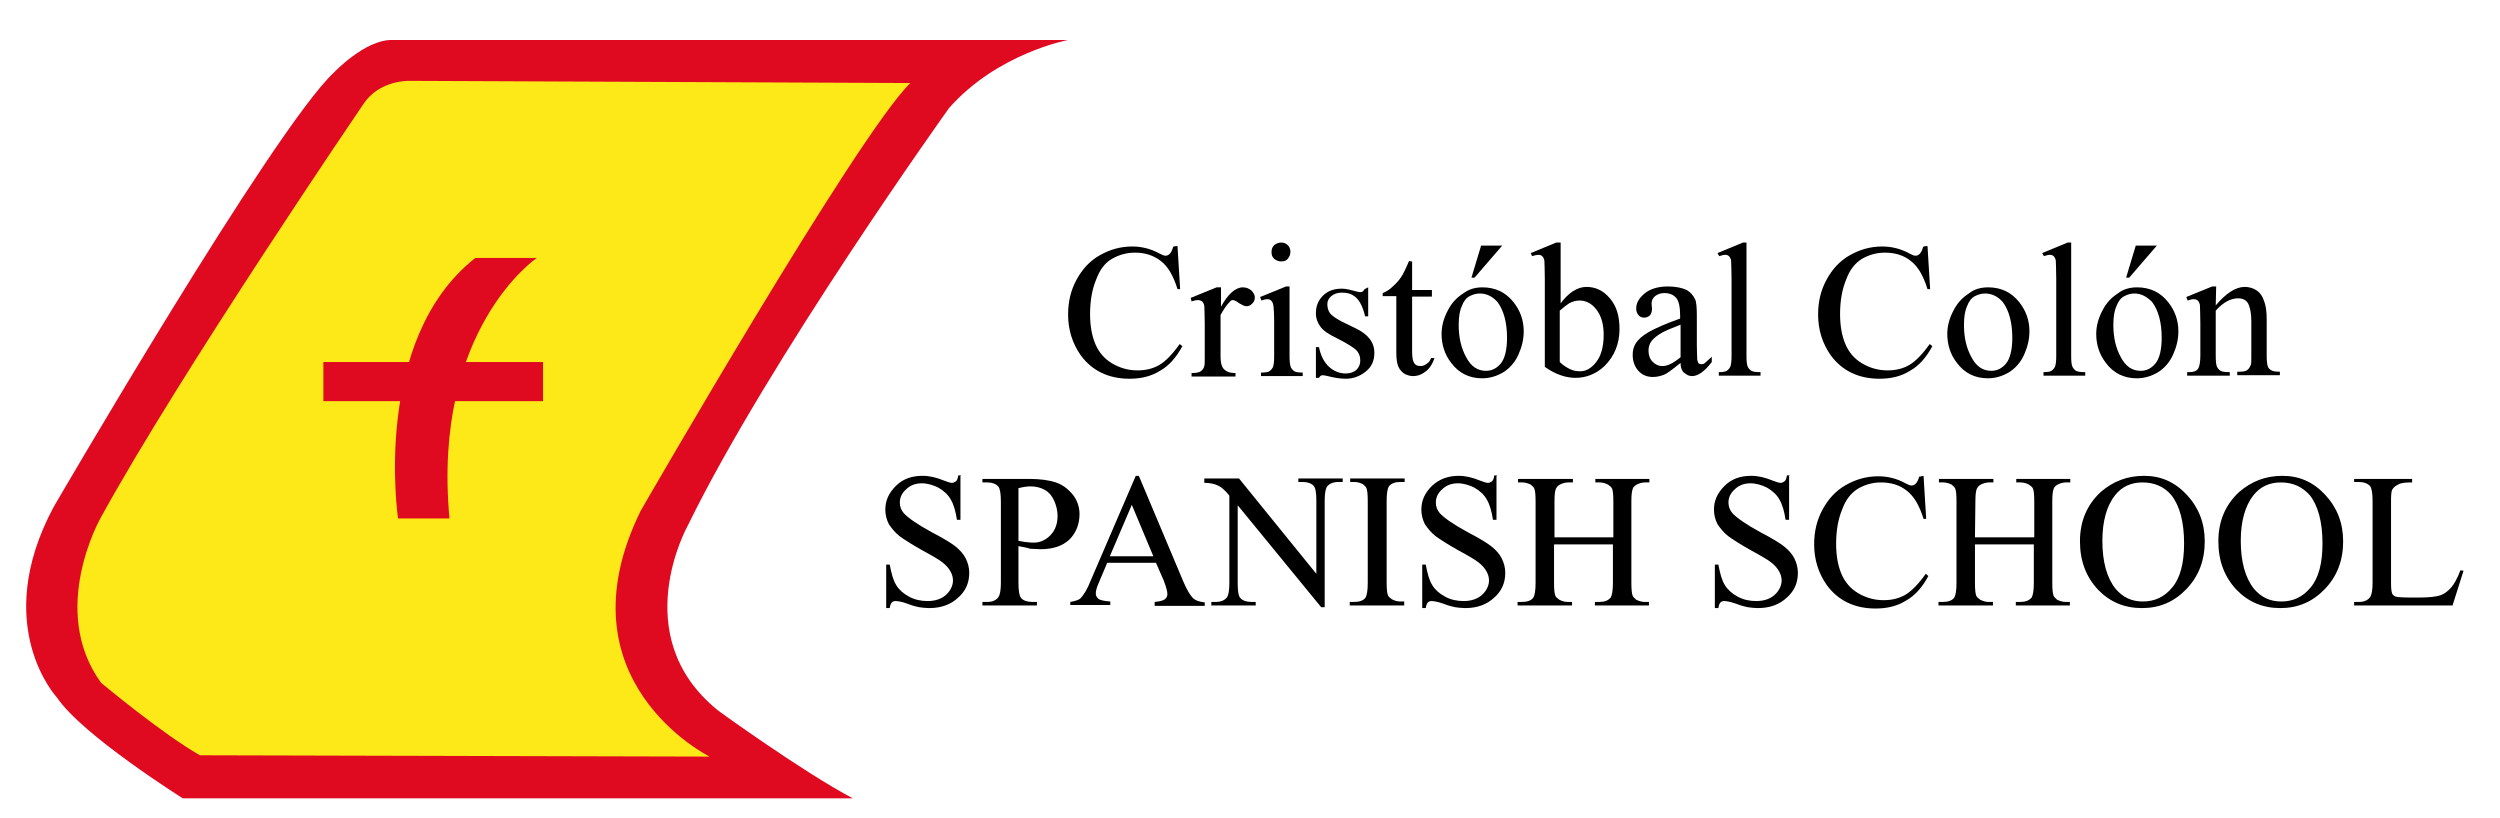 <?xml version="1.0" encoding="utf-8"?>
<!-- Generator: Adobe Illustrator 26.3.1, SVG Export Plug-In . SVG Version: 6.00 Build 0)  -->
<svg version="1.1" id="Capa_1" xmlns="http://www.w3.org/2000/svg" xmlns:xlink="http://www.w3.org/1999/xlink" x="0px" y="0px"
	 viewBox="0 0 569 186.2" style="enable-background:new 0 0 569 186.2;" xml:space="preserve">
<style type="text/css">
	.st0{fill:#DF0920;}
	.st1{fill:#FDE918;}
</style>
<path class="st0" d="M194.1,181.7H41.6c0,0-22.9-14.4-28.6-22.9c0,0-15.3-16.3-0.8-43.4c0,0,50-86,63.8-98.9c0,0,7-7.4,13.1-7.4h154
	c0,0-16.1,3-27.1,15.5c0,0-41.1,57.4-59.5,95.1c0,0-14,25,6.8,41.9C163.2,161.6,182.9,175.8,194.1,181.7"/>
<path class="st1" d="M161.5,172.2c0,0-34.7-17.2-15.7-55.9c0,0,49.4-85.8,61.4-97.4L93.1,18.4c0,0-6.8-0.2-10.4,5.3
	c0,0-41.7,61.2-59.7,94c0,0-12.1,21,0,37.7c0,0,14,11.7,22.5,16.5L161.5,172.2z"/>
<rect x="73.6" y="82.4" class="st0" width="50" height="8.9"/>
<path class="st0" d="M90.6,118c0,0-6.1-40.7,17.6-59.3h14c0,0-23.9,16.1-19.9,59.3H90.6z"/>
<g>
	<g>
		<path d="M268,56l0.6,9.8H268c-0.9-2.9-2.1-5.1-3.8-6.4s-3.6-1.9-5.9-1.9c-1.9,0-3.6,0.5-5.2,1.4s-2.8,2.5-3.6,4.7
			c-0.9,2.1-1.4,4.8-1.4,7.9c0,2.6,0.4,4.9,1.2,6.8c0.8,1.9,2.1,3.4,3.8,4.4c1.7,1,3.6,1.6,5.8,1.6c1.9,0,3.5-0.4,4.9-1.2
			c1.4-0.8,3-2.4,4.7-4.8l0.6,0.5c-1.4,2.6-3.1,4.5-5.1,5.6c-1.9,1.2-4.2,1.8-6.9,1.8c-4.8,0-8.5-1.8-11.1-5.3
			c-1.9-2.7-2.9-5.8-2.9-9.3c0-2.9,0.6-5.5,1.9-7.9c1.3-2.4,3-4.3,5.3-5.6s4.7-2,7.4-2c2.1,0,4.2,0.5,6.2,1.6c0.6,0.3,1,0.5,1.3,0.5
			c0.4,0,0.7-0.1,1-0.4c0.4-0.4,0.6-0.9,0.8-1.6C267.2,56,268,56,268,56z"/>
		<path d="M277.9,65.4v4.4c1.6-2.9,3.3-4.4,5-4.4c0.8,0,1.4,0.3,1.9,0.7c0.5,0.5,0.8,1,0.8,1.6s-0.2,1-0.6,1.4
			c-0.4,0.4-0.8,0.6-1.3,0.6c-0.5,0-1-0.3-1.7-0.7c-0.6-0.5-1.1-0.7-1.4-0.7c-0.3,0-0.5,0.1-0.8,0.5c-0.6,0.6-1.3,1.6-2,2.9v9.3
			c0,1.1,0.1,1.9,0.4,2.5c0.2,0.4,0.5,0.7,1,1c0.5,0.3,1.2,0.4,2,0.4v0.8h-10v-0.8c1,0,1.8-0.1,2.2-0.5c0.3-0.2,0.6-0.6,0.7-1.1
			c0.1-0.3,0.1-0.9,0.1-2.1v-7.5c0-2.3-0.1-3.6-0.1-4.1c-0.1-0.5-0.3-0.8-0.5-1c-0.3-0.2-0.6-0.3-0.9-0.3c-0.5,0-0.9,0.1-1.5,0.3
			l-0.2-0.8l5.9-2.4L277.9,65.4L277.9,65.4z"/>
		<path d="M293.5,65.4v15.7c0,1.2,0.1,2,0.3,2.5c0.2,0.4,0.5,0.7,0.8,0.9c0.3,0.2,1,0.3,1.9,0.3v0.8h-9.5v-0.8c1,0,1.6-0.1,1.9-0.3
			c0.3-0.2,0.6-0.5,0.8-0.9c0.2-0.5,0.3-1.2,0.3-2.5v-7.6c0-2.1-0.1-3.5-0.2-4.1c-0.1-0.5-0.3-0.8-0.5-1c-0.2-0.2-0.5-0.3-0.8-0.3
			c-0.4,0-0.9,0.1-1.4,0.3l-0.3-0.8l5.9-2.4H293.5z M291.6,55.2c0.6,0,1.1,0.2,1.5,0.6c0.4,0.4,0.6,0.9,0.6,1.5s-0.2,1.1-0.6,1.6
			c-0.4,0.5-0.9,0.6-1.5,0.6c-0.6,0-1.1-0.2-1.6-0.6c-0.5-0.5-0.6-0.9-0.6-1.6c0-0.6,0.2-1.1,0.6-1.5
			C290.5,55.4,291.1,55.2,291.6,55.2z"/>
		<path d="M311.4,65.4V72h-0.7c-0.5-2.1-1.2-3.5-2.1-4.3s-1.9-1.1-3.2-1.1c-1,0-1.8,0.3-2.4,0.8c-0.6,0.5-0.9,1.1-0.9,1.8
			c0,0.8,0.2,1.5,0.6,2.1c0.5,0.6,1.4,1.2,2.7,1.9l3.1,1.5c2.9,1.4,4.3,3.2,4.3,5.6c0,1.8-0.6,3.2-2,4.3c-1.4,1.1-2.9,1.6-4.5,1.6
			c-1.2,0-2.5-0.2-4.1-0.6c-0.5-0.1-0.8-0.2-1.2-0.2c-0.3,0-0.6,0.2-0.8,0.6h-0.7v-7h0.7c0.4,2,1.2,3.5,2.3,4.5
			c1.1,1,2.4,1.5,3.8,1.5c1,0,1.8-0.3,2.4-0.8c0.6-0.6,0.9-1.3,0.9-2.1c0-1-0.3-1.8-1-2.5c-0.7-0.6-2.1-1.5-4.1-2.5
			c-2.1-1-3.4-1.9-4-2.8c-0.6-0.8-1-1.8-1-3c0-1.6,0.5-2.9,1.6-4c1.1-1.1,2.5-1.6,4.3-1.6c0.8,0,1.7,0.2,2.8,0.5
			c0.7,0.2,1.2,0.3,1.4,0.3c0.2,0,0.4-0.1,0.5-0.1c0.1-0.1,0.3-0.3,0.5-0.6L311.4,65.4L311.4,65.4z"/>
		<path d="M321.4,59.5V66h4.5v1.5h-4.5v12.7c0,1.2,0.2,2.1,0.5,2.5c0.4,0.5,0.8,0.6,1.4,0.6c0.5,0,0.9-0.1,1.4-0.5
			c0.5-0.3,0.8-0.7,1-1.3h0.8c-0.5,1.4-1.2,2.5-2.1,3.1c-0.9,0.7-1.8,1-2.8,1c-0.6,0-1.3-0.2-1.9-0.5c-0.6-0.4-1.1-0.9-1.4-1.6
			c-0.3-0.6-0.5-1.7-0.5-3.1v-13h-3.1v-0.7c0.8-0.3,1.6-0.8,2.4-1.6c0.8-0.7,1.6-1.6,2.2-2.7c0.3-0.5,0.8-1.6,1.4-3
			C320.8,59.5,321.4,59.5,321.4,59.5z"/>
		<path d="M337.4,65.4c2.9,0,5.3,1.1,7.1,3.4c1.5,1.9,2.3,4.1,2.3,6.6c0,1.8-0.4,3.5-1.2,5.3c-0.8,1.8-2,3.1-3.4,4
			c-1.5,0.9-3.1,1.4-4.9,1.4c-2.9,0-5.3-1.2-7-3.5c-1.5-1.9-2.2-4.2-2.2-6.6c0-1.8,0.5-3.6,1.4-5.3c0.9-1.8,2.1-3,3.5-3.9
			C334.3,65.8,335.8,65.4,337.4,65.4z M336.8,66.8c-0.8,0-1.5,0.2-2.3,0.6s-1.4,1.2-1.8,2.3c-0.5,1.1-0.7,2.5-0.7,4.3
			c0,2.9,0.6,5.3,1.7,7.3c1.1,2.1,2.6,3.1,4.5,3.1c1.4,0,2.5-0.6,3.4-1.7c0.9-1.1,1.4-3.1,1.4-5.8c0-3.4-0.7-6.2-2.2-8.2
			C339.7,67.5,338.4,66.8,336.8,66.8z M341.9,55.9l-6.3,7.3h-0.7l2.2-7.3H341.9z"/>
		<path d="M355,69.3c1.9-2.6,3.9-4,6.1-4c2,0,3.8,0.8,5.3,2.6c1.5,1.7,2.2,4,2.2,7c0,3.4-1.2,6.2-3.4,8.4c-1.9,1.8-4.2,2.7-6.6,2.7
			c-1.1,0-2.3-0.2-3.4-0.6c-1.2-0.4-2.3-1-3.6-1.9V63.4c0-2.2-0.1-3.6-0.1-4.1c-0.1-0.5-0.3-0.8-0.5-1c-0.2-0.2-0.5-0.3-0.8-0.3
			c-0.4,0-0.9,0.1-1.5,0.3l-0.3-0.7l5.8-2.4h1V69.3L355,69.3z M355,70.7v11.7c0.7,0.7,1.5,1.2,2.3,1.6c0.8,0.4,1.6,0.5,2.4,0.5
			c1.3,0,2.5-0.7,3.6-2.1c1.1-1.4,1.7-3.5,1.7-6.2c0-2.5-0.6-4.4-1.7-5.8c-1.1-1.4-2.4-2-3.8-2c-0.8,0-1.5,0.2-2.3,0.6
			C356.7,69.3,355.9,69.9,355,70.7z"/>
		<path d="M382.5,82.6c-2,1.6-3.2,2.5-3.8,2.7c-0.8,0.3-1.6,0.5-2.5,0.5c-1.4,0-2.5-0.5-3.3-1.4c-0.8-0.9-1.3-2.1-1.3-3.6
			c0-1,0.2-1.8,0.6-2.5c0.6-1,1.6-1.9,3-2.7c1.4-0.8,3.8-1.9,7.2-3.1v-0.7c0-1.9-0.3-3.3-0.9-4c-0.6-0.7-1.5-1.1-2.7-1.1
			c-0.9,0-1.6,0.3-2.1,0.7s-0.8,1-0.8,1.7l0.1,1.2c0,0.6-0.2,1.2-0.5,1.5c-0.3,0.3-0.8,0.5-1.3,0.5s-1-0.2-1.3-0.6
			c-0.3-0.4-0.5-0.8-0.5-1.5c0-1.2,0.6-2.3,1.9-3.4c1.2-1,3-1.6,5.3-1.6c1.8,0,3.2,0.3,4.3,0.8c0.8,0.5,1.4,1.1,1.9,2.1
			c0.3,0.6,0.4,1.9,0.4,3.8v6.6c0,1.9,0.1,3,0.1,3.4c0.1,0.4,0.2,0.7,0.3,0.8c0.2,0.1,0.3,0.2,0.6,0.2c0.2,0,0.5-0.1,0.6-0.1
			c0.3-0.2,0.8-0.7,1.8-1.6v1.2c-1.6,2.1-3.1,3.2-4.5,3.2c-0.7,0-1.2-0.3-1.7-0.7C382.9,84.6,382.5,83.8,382.5,82.6z M382.5,81.3
			v-7.4c-2.1,0.8-3.5,1.4-4.2,1.8c-1.1,0.6-1.9,1.3-2.4,1.9c-0.5,0.7-0.7,1.4-0.7,2.2c0,1,0.3,1.9,0.9,2.5c0.6,0.6,1.3,1,2.1,1
			C379.4,83.4,380.8,82.7,382.5,81.3z"/>
		<path d="M397.5,55.2v25.9c0,1.2,0.1,2,0.3,2.4c0.2,0.4,0.5,0.7,0.8,0.9c0.4,0.2,1,0.3,2.1,0.3v0.8h-9.5v-0.8
			c0.9,0,1.5-0.1,1.8-0.3c0.3-0.2,0.6-0.5,0.8-0.9c0.2-0.5,0.3-1.2,0.3-2.5V63.4c0-2.2-0.1-3.6-0.1-4.1c-0.1-0.5-0.3-0.8-0.5-1
			c-0.2-0.2-0.5-0.3-0.8-0.3c-0.4,0-0.8,0.1-1.4,0.3l-0.4-0.7l5.8-2.4H397.5z"/>
		<path d="M438.7,56l0.6,9.8h-0.6c-0.9-2.9-2.1-5.1-3.8-6.4c-1.6-1.3-3.6-1.9-5.9-1.9c-1.9,0-3.6,0.5-5.2,1.4
			c-1.6,1-2.8,2.5-3.6,4.7c-0.9,2.1-1.4,4.8-1.4,7.9c0,2.6,0.4,4.9,1.2,6.8c0.8,1.9,2.1,3.4,3.8,4.4s3.6,1.6,5.8,1.6
			c1.9,0,3.5-0.4,4.9-1.2c1.4-0.8,3-2.4,4.7-4.8l0.6,0.5c-1.4,2.6-3.1,4.5-5.1,5.6c-1.9,1.2-4.2,1.8-6.9,1.8
			c-4.8,0-8.5-1.8-11.1-5.3c-1.9-2.7-2.9-5.8-2.9-9.3c0-2.9,0.6-5.5,1.9-7.9c1.3-2.4,3-4.3,5.3-5.6s4.7-2,7.4-2
			c2.1,0,4.2,0.5,6.2,1.6c0.6,0.3,1,0.5,1.3,0.5c0.4,0,0.7-0.1,1-0.4c0.4-0.4,0.6-0.9,0.8-1.6C437.9,56,438.7,56,438.7,56z"/>
		<path d="M452.5,65.4c2.9,0,5.3,1.1,7.1,3.4c1.5,1.9,2.3,4.1,2.3,6.6c0,1.8-0.4,3.5-1.2,5.3c-0.8,1.8-2,3.1-3.4,4
			c-1.5,0.9-3.1,1.4-4.9,1.4c-2.9,0-5.3-1.2-7-3.5c-1.5-1.9-2.2-4.2-2.2-6.6c0-1.8,0.5-3.6,1.4-5.3c0.9-1.8,2.1-3,3.5-3.9
			C449.3,65.8,450.9,65.4,452.5,65.4z M451.8,66.8c-0.8,0-1.5,0.2-2.3,0.6s-1.4,1.2-1.8,2.3c-0.5,1.1-0.7,2.5-0.7,4.3
			c0,2.9,0.6,5.3,1.7,7.3c1.1,2.1,2.6,3.1,4.5,3.1c1.4,0,2.5-0.6,3.4-1.7c0.9-1.1,1.4-3.1,1.4-5.8c0-3.4-0.7-6.2-2.2-8.2
			C454.7,67.5,453.4,66.8,451.8,66.8z"/>
		<path d="M471.4,55.2v25.9c0,1.2,0.1,2,0.3,2.4c0.2,0.4,0.5,0.7,0.8,0.9c0.4,0.2,1,0.3,2.1,0.3v0.8h-9.5v-0.8
			c0.9,0,1.5-0.1,1.8-0.3c0.3-0.2,0.6-0.5,0.8-0.9c0.2-0.5,0.3-1.2,0.3-2.5V63.4c0-2.2-0.1-3.6-0.1-4.1c-0.1-0.5-0.3-0.8-0.5-1
			c-0.2-0.2-0.5-0.3-0.8-0.3c-0.4,0-0.8,0.1-1.4,0.3l-0.4-0.7l5.8-2.4H471.4z"/>
		<path d="M486.4,65.4c2.9,0,5.3,1.1,7.1,3.4c1.5,1.9,2.3,4.1,2.3,6.6c0,1.8-0.4,3.5-1.2,5.3c-0.8,1.8-2,3.1-3.4,4
			c-1.5,0.9-3.1,1.4-4.9,1.4c-2.9,0-5.3-1.2-7-3.5c-1.5-1.9-2.2-4.2-2.2-6.6c0-1.8,0.5-3.6,1.4-5.3c0.9-1.8,2.1-3,3.5-3.9
			C483.2,65.8,484.8,65.4,486.4,65.4z M485.8,66.8c-0.8,0-1.5,0.2-2.3,0.6s-1.4,1.2-1.8,2.3c-0.5,1.1-0.7,2.5-0.7,4.3
			c0,2.9,0.6,5.3,1.7,7.3c1.1,2.1,2.6,3.1,4.5,3.1c1.4,0,2.5-0.6,3.4-1.7c0.9-1.1,1.4-3.1,1.4-5.8c0-3.4-0.7-6.2-2.2-8.2
			C488.6,67.5,487.3,66.8,485.8,66.8z M490.9,55.9l-6.3,7.3h-0.7l2.2-7.3H490.9z"/>
		<path d="M504.3,69.5c2.3-2.7,4.5-4.2,6.6-4.2c1,0,2,0.3,2.7,0.8c0.8,0.5,1.4,1.4,1.8,2.7c0.3,0.8,0.5,2.1,0.5,3.9V81
			c0,1.2,0.1,2.1,0.3,2.5c0.1,0.3,0.4,0.6,0.8,0.8c0.3,0.2,1,0.3,1.9,0.3v0.8h-9.7v-0.8h0.4c0.9,0,1.6-0.1,1.9-0.4
			c0.4-0.3,0.6-0.7,0.8-1.2c0.1-0.2,0.1-0.9,0.1-2v-8c0-1.8-0.3-3-0.7-3.9c-0.5-0.8-1.2-1.2-2.3-1.2c-1.7,0-3.4,0.9-5.1,2.8v10.3
			c0,1.3,0.1,2.1,0.3,2.5c0.2,0.4,0.5,0.7,0.8,0.9c0.3,0.2,1,0.3,2.1,0.3v0.8h-9.7v-0.8h0.5c1,0,1.7-0.3,2-0.8
			c0.3-0.5,0.5-1.5,0.5-2.9v-7.3c0-2.3-0.1-3.8-0.1-4.3c-0.1-0.5-0.3-0.8-0.5-1c-0.2-0.2-0.5-0.3-0.9-0.3c-0.4,0-0.8,0.1-1.4,0.3
			l-0.3-0.8l5.9-2.4h0.9L504.3,69.5L504.3,69.5z"/>
	</g>
	<g>
		<path d="M218.6,108.3v10h-0.8c-0.3-1.9-0.7-3.4-1.4-4.6c-0.6-1.1-1.6-2-2.8-2.7c-1.2-0.6-2.5-1-3.8-1c-1.5,0-2.7,0.5-3.6,1.4
			c-1,0.9-1.4,1.9-1.4,3c0,0.9,0.3,1.7,0.9,2.4c0.9,1,3,2.5,6.3,4.3c2.7,1.4,4.5,2.5,5.5,3.3c1,0.8,1.8,1.7,2.3,2.7
			c0.5,1,0.8,2.1,0.8,3.3c0,2.2-0.8,4.1-2.5,5.6c-1.7,1.6-3.9,2.4-6.6,2.4c-0.8,0-1.6-0.1-2.3-0.2c-0.5-0.1-1.4-0.3-2.7-0.8
			s-2.3-0.6-2.7-0.6c-0.3,0-0.6,0.1-0.8,0.3s-0.4,0.6-0.5,1.3h-0.8v-9.9h0.8c0.4,2.1,0.8,3.6,1.5,4.7c0.6,1,1.6,1.9,2.9,2.6
			c1.3,0.7,2.7,1,4.2,1c1.8,0,3.2-0.5,4.2-1.4c1-0.9,1.6-2.1,1.6-3.3c0-0.7-0.2-1.4-0.6-2.1c-0.4-0.7-1-1.4-1.8-2
			c-0.6-0.5-2.1-1.4-4.5-2.7c-2.5-1.4-4.2-2.5-5.3-3.3c-1-0.8-1.8-1.8-2.4-2.7c-0.5-1-0.8-2.1-0.8-3.3c0-2.1,0.8-3.8,2.4-5.4
			s3.6-2.3,6.1-2.3c1.6,0,3.2,0.4,4.9,1.1c0.8,0.3,1.4,0.5,1.7,0.5c0.4,0,0.6-0.1,0.9-0.3s0.5-0.6,0.6-1.4h0.6V108.3z"/>
		<path d="M231.8,124.3v8.4c0,1.8,0.2,2.9,0.6,3.4c0.5,0.6,1.4,0.9,2.5,0.9h1.1v0.8h-12.4V137h1.1c1.2,0,2.1-0.4,2.6-1.2
			c0.3-0.5,0.5-1.5,0.5-3.1v-18.6c0-1.8-0.2-2.9-0.6-3.4c-0.6-0.6-1.4-0.9-2.5-0.9h-1.1V109h10.6c2.6,0,4.6,0.3,6.1,0.8
			c1.5,0.5,2.7,1.4,3.8,2.7c1,1.2,1.6,2.8,1.6,4.5c0,2.3-0.8,4.3-2.3,5.8c-1.6,1.5-3.8,2.2-6.6,2.2c-0.7,0-1.4-0.1-2.3-0.1
			C233.6,124.6,232.8,124.5,231.8,124.3z M231.8,123.1c0.8,0.1,1.4,0.3,2,0.3c0.6,0.1,1.1,0.1,1.5,0.1c1.5,0,2.7-0.6,3.8-1.7
			c1.1-1.2,1.6-2.6,1.6-4.4c0-1.2-0.3-2.4-0.8-3.5c-0.5-1.1-1.2-1.9-2.1-2.4c-0.9-0.5-2-0.8-3.2-0.8c-0.7,0-1.6,0.1-2.8,0.4
			L231.8,123.1L231.8,123.1z"/>
		<path d="M263.1,128.1H252l-1.9,4.5c-0.5,1.1-0.7,1.9-0.7,2.5c0,0.5,0.2,0.8,0.6,1.2c0.4,0.3,1.3,0.5,2.7,0.6v0.8h-9.1V137
			c1.2-0.2,2-0.5,2.3-0.8c0.7-0.7,1.6-2.1,2.4-4.2l10.2-23.7h0.7l10.1,24c0.8,1.9,1.6,3.2,2.2,3.8c0.6,0.6,1.6,0.9,2.7,1v0.8h-11.4
			V137c1.2-0.1,1.9-0.3,2.3-0.6c0.4-0.3,0.6-0.7,0.6-1.2c0-0.6-0.3-1.6-0.8-3L263.1,128.1z M262.5,126.6l-4.9-11.7l-5,11.7H262.5z"
			/>
		<path d="M274.1,108.9h7.9l17.6,21.7v-16.7c0-1.8-0.2-2.9-0.6-3.3c-0.5-0.6-1.4-0.9-2.5-0.9h-1v-0.8h10.1v0.8h-1
			c-1.2,0-2.1,0.4-2.6,1.1c-0.3,0.5-0.5,1.5-0.5,3.1v24.3h-0.8l-19-23.2v17.8c0,1.8,0.2,2.9,0.6,3.3c0.5,0.6,1.4,0.9,2.5,0.9h1v0.8
			h-10.1V137h1c1.2,0,2.1-0.4,2.6-1.1c0.3-0.5,0.5-1.5,0.5-3.1v-20c-0.8-1-1.5-1.6-1.9-1.9c-0.5-0.3-1-0.6-1.9-0.8
			c-0.4-0.1-1-0.2-1.9-0.2L274.1,108.9L274.1,108.9z"/>
		<path d="M319.6,137v0.8h-12.4V137h1c1.2,0,2.1-0.3,2.6-1c0.3-0.5,0.5-1.6,0.5-3.3V114c0-1.5-0.1-2.4-0.3-2.9
			c-0.1-0.3-0.5-0.6-0.8-0.9c-0.6-0.3-1.3-0.5-1.9-0.5h-1v-0.8h12.4v0.8h-1c-1.2,0-2,0.3-2.6,1c-0.3,0.5-0.5,1.6-0.5,3.3v18.6
			c0,1.5,0.1,2.4,0.3,2.9c0.1,0.3,0.5,0.6,0.9,0.9c0.6,0.3,1.2,0.5,1.9,0.5H319.6L319.6,137z"/>
		<path d="M340.6,108.3v10h-0.8c-0.3-1.9-0.7-3.4-1.4-4.6c-0.6-1.1-1.6-2-2.8-2.7c-1.2-0.6-2.5-1-3.8-1c-1.5,0-2.7,0.5-3.6,1.4
			c-1,0.9-1.4,1.9-1.4,3c0,0.9,0.3,1.7,0.9,2.4c0.9,1,3,2.5,6.3,4.3c2.7,1.4,4.5,2.5,5.5,3.3s1.8,1.7,2.3,2.7c0.5,1,0.8,2.1,0.8,3.3
			c0,2.2-0.8,4.1-2.5,5.6c-1.7,1.6-3.9,2.4-6.6,2.4c-0.8,0-1.6-0.1-2.3-0.2c-0.5-0.1-1.4-0.3-2.7-0.8c-1.4-0.5-2.3-0.6-2.7-0.6
			c-0.3,0-0.6,0.1-0.8,0.3s-0.4,0.6-0.5,1.3h-0.8v-9.9h0.8c0.4,2.1,0.8,3.6,1.5,4.7c0.6,1,1.6,1.9,2.9,2.6c1.3,0.7,2.7,1,4.2,1
			c1.8,0,3.2-0.5,4.2-1.4c1-0.9,1.6-2.1,1.6-3.3c0-0.7-0.2-1.4-0.6-2.1c-0.4-0.7-1-1.4-1.8-2c-0.6-0.5-2.1-1.4-4.5-2.7
			c-2.5-1.4-4.2-2.5-5.3-3.3c-1-0.8-1.8-1.8-2.4-2.7c-0.5-1-0.8-2.1-0.8-3.3c0-2.1,0.8-3.8,2.4-5.4c1.6-1.5,3.6-2.3,6.1-2.3
			c1.6,0,3.2,0.4,4.9,1.1c0.8,0.3,1.4,0.5,1.7,0.5c0.4,0,0.6-0.1,0.9-0.3c0.3-0.2,0.5-0.6,0.6-1.4h0.6V108.3z"/>
		<path d="M353.8,122.3h13.4v-8.2c0-1.5-0.1-2.5-0.3-2.9c-0.1-0.3-0.5-0.6-0.9-0.9c-0.6-0.3-1.2-0.5-1.9-0.5h-1V109h12.3v0.8h-1
			c-0.7,0-1.3,0.2-1.9,0.5c-0.5,0.3-0.8,0.6-0.9,1c-0.2,0.5-0.3,1.4-0.3,2.8v18.6c0,1.5,0.1,2.4,0.3,2.9c0.1,0.3,0.5,0.6,0.8,0.9
			c0.6,0.3,1.3,0.5,1.9,0.5h1v0.8h-12.3v-0.8h1c1.2,0,2-0.3,2.6-1c0.3-0.5,0.5-1.6,0.5-3.3v-8.8h-13.4v8.8c0,1.5,0.1,2.4,0.3,2.9
			c0.1,0.3,0.5,0.6,0.9,0.9c0.6,0.3,1.2,0.5,1.9,0.5h1v0.8h-12.4v-0.8h1c1.2,0,2.1-0.3,2.6-1c0.3-0.5,0.5-1.6,0.5-3.3v-18.6
			c0-1.5-0.1-2.5-0.3-2.9c-0.1-0.3-0.5-0.6-0.8-0.9c-0.6-0.3-1.3-0.5-1.9-0.5h-1V109H358v0.8h-1.1c-0.6,0-1.3,0.2-1.9,0.5
			c-0.5,0.3-0.7,0.6-0.9,1c-0.2,0.5-0.3,1.4-0.3,2.8V122.3z"/>
		<path d="M407.2,108.3v10h-0.8c-0.3-1.9-0.7-3.4-1.4-4.6c-0.6-1.1-1.6-2-2.8-2.7c-1.2-0.6-2.5-1-3.8-1c-1.5,0-2.7,0.5-3.6,1.4
			c-1,0.9-1.4,1.9-1.4,3c0,0.9,0.3,1.7,0.9,2.4c0.9,1,3,2.5,6.3,4.3c2.7,1.4,4.5,2.5,5.5,3.3s1.8,1.7,2.3,2.7c0.5,1,0.8,2.1,0.8,3.3
			c0,2.2-0.8,4.1-2.5,5.6c-1.7,1.6-3.9,2.4-6.6,2.4c-0.8,0-1.6-0.1-2.3-0.2c-0.5-0.1-1.4-0.3-2.7-0.8c-1.4-0.5-2.3-0.6-2.7-0.6
			c-0.3,0-0.6,0.1-0.8,0.3s-0.4,0.6-0.5,1.3h-0.8v-9.9h0.8c0.4,2.1,0.8,3.6,1.5,4.7c0.6,1,1.6,1.9,2.9,2.6c1.3,0.7,2.7,1,4.2,1
			c1.8,0,3.2-0.5,4.2-1.4c1-0.9,1.6-2.1,1.6-3.3c0-0.7-0.2-1.4-0.6-2.1c-0.4-0.7-1-1.4-1.8-2c-0.6-0.5-2.1-1.4-4.5-2.7
			c-2.5-1.4-4.2-2.5-5.3-3.3c-1-0.8-1.8-1.8-2.4-2.7c-0.5-1-0.8-2.1-0.8-3.3c0-2.1,0.8-3.8,2.4-5.4c1.6-1.6,3.6-2.3,6.1-2.3
			c1.6,0,3.2,0.4,4.9,1.1c0.8,0.3,1.4,0.5,1.7,0.5c0.4,0,0.6-0.1,0.9-0.3s0.5-0.6,0.6-1.4h0.6V108.3z"/>
		<path d="M437.8,108.3l0.6,9.8h-0.6c-0.9-2.9-2.1-5.1-3.8-6.4c-1.6-1.3-3.6-1.9-5.9-1.9c-1.9,0-3.6,0.5-5.2,1.4
			c-1.6,1-2.8,2.5-3.6,4.7c-0.9,2.1-1.4,4.8-1.4,7.9c0,2.6,0.4,4.9,1.2,6.8c0.8,1.9,2.1,3.4,3.8,4.4c1.7,1,3.6,1.6,5.8,1.6
			c1.9,0,3.5-0.4,4.9-1.2c1.4-0.8,3-2.4,4.7-4.8l0.6,0.5c-1.4,2.6-3.1,4.5-5.1,5.6c-1.9,1.2-4.2,1.8-6.9,1.8
			c-4.8,0-8.5-1.8-11.1-5.3c-1.9-2.7-2.9-5.8-2.9-9.3c0-2.9,0.6-5.5,1.9-7.9c1.3-2.4,3-4.3,5.3-5.6c2.3-1.3,4.7-2,7.4-2
			c2.1,0,4.2,0.5,6.2,1.6c0.6,0.3,1,0.5,1.3,0.5c0.4,0,0.7-0.1,1-0.4c0.4-0.4,0.6-0.9,0.8-1.6L437.8,108.3L437.8,108.3z"/>
		<path d="M449.5,122.3H463v-8.2c0-1.5-0.1-2.5-0.3-2.9c-0.1-0.3-0.5-0.6-0.9-0.9c-0.6-0.3-1.2-0.5-1.9-0.5h-1V109h12.3v0.8h-1
			c-0.7,0-1.3,0.2-1.9,0.5c-0.5,0.3-0.8,0.6-0.9,1c-0.2,0.5-0.3,1.4-0.3,2.8v18.6c0,1.5,0.1,2.4,0.3,2.9c0.1,0.3,0.5,0.6,0.8,0.9
			c0.6,0.3,1.3,0.5,1.9,0.5h1v0.8h-12.3v-0.8h1c1.2,0,2-0.3,2.6-1c0.3-0.5,0.5-1.6,0.5-3.3v-8.8h-13.4v8.8c0,1.5,0.1,2.4,0.3,2.9
			c0.1,0.3,0.5,0.6,0.9,0.9c0.6,0.3,1.2,0.5,1.9,0.5h1v0.8h-12.4v-0.8h1c1.2,0,2.1-0.3,2.6-1c0.3-0.5,0.5-1.6,0.5-3.3v-18.6
			c0-1.5-0.1-2.5-0.3-2.9c-0.1-0.3-0.5-0.6-0.8-0.9c-0.6-0.3-1.3-0.5-1.9-0.5h-1V109h12.4v0.8h-1c-0.6,0-1.3,0.2-1.9,0.5
			c-0.5,0.3-0.7,0.6-0.9,1c-0.2,0.5-0.3,1.4-0.3,2.8L449.5,122.3L449.5,122.3z"/>
		<path d="M488,108.3c3.8,0,7,1.4,9.7,4.3c2.7,2.9,4.1,6.4,4.1,10.6c0,4.4-1.4,8-4.2,10.9c-2.8,2.9-6.1,4.3-10.1,4.3
			c-4,0-7.3-1.4-10-4.2c-2.7-2.9-4.1-6.5-4.1-11c0-4.6,1.6-8.3,4.7-11.2C481,109.5,484.2,108.3,488,108.3z M487.6,109.8
			c-2.6,0-4.7,1-6.2,2.9c-1.9,2.4-2.9,5.9-2.9,10.4c0,4.7,1,8.4,3,10.9c1.6,1.9,3.6,2.9,6.2,2.9c2.7,0,4.9-1,6.7-3.2
			c1.8-2.1,2.7-5.5,2.7-10c0-4.9-1-8.6-2.9-11C492.6,110.8,490.4,109.8,487.6,109.8z"/>
		<path d="M519.5,108.3c3.8,0,7,1.4,9.7,4.3s4.1,6.4,4.1,10.6c0,4.4-1.4,8-4.2,10.9c-2.8,2.9-6.1,4.3-10.1,4.3s-7.3-1.4-10-4.2
			c-2.7-2.9-4.1-6.5-4.1-11c0-4.6,1.6-8.3,4.7-11.2C512.5,109.5,515.7,108.3,519.5,108.3z M519.1,109.8c-2.6,0-4.7,1-6.2,2.9
			c-1.9,2.4-2.9,5.9-2.9,10.4c0,4.7,1,8.4,3,10.9c1.6,1.9,3.6,2.9,6.2,2.9c2.7,0,4.9-1,6.7-3.2c1.8-2.1,2.7-5.5,2.7-10
			c0-4.9-1-8.6-2.9-11C524,110.8,521.9,109.8,519.1,109.8z"/>
		<path d="M560,129.8l0.7,0.1l-2.5,7.9h-22.4V137h1.1c1.2,0,2.1-0.4,2.6-1.2c0.3-0.5,0.5-1.5,0.5-3.2V114c0-1.8-0.2-2.9-0.6-3.4
			c-0.6-0.6-1.4-0.9-2.5-0.9h-1.1V109H549v0.8c-1.6,0-2.6,0.1-3.2,0.5c-0.6,0.3-1,0.6-1.3,1.1c-0.3,0.5-0.3,1.6-0.3,3.2v18.2
			c0,1.2,0.1,2,0.3,2.4c0.2,0.3,0.5,0.5,0.8,0.6c0.3,0.1,1.5,0.2,3.3,0.2h2.1c2.2,0,3.8-0.2,4.7-0.5c0.9-0.3,1.7-0.9,2.5-1.8
			C558.6,132.9,559.3,131.6,560,129.8z"/>
	</g>
</g>
</svg>
